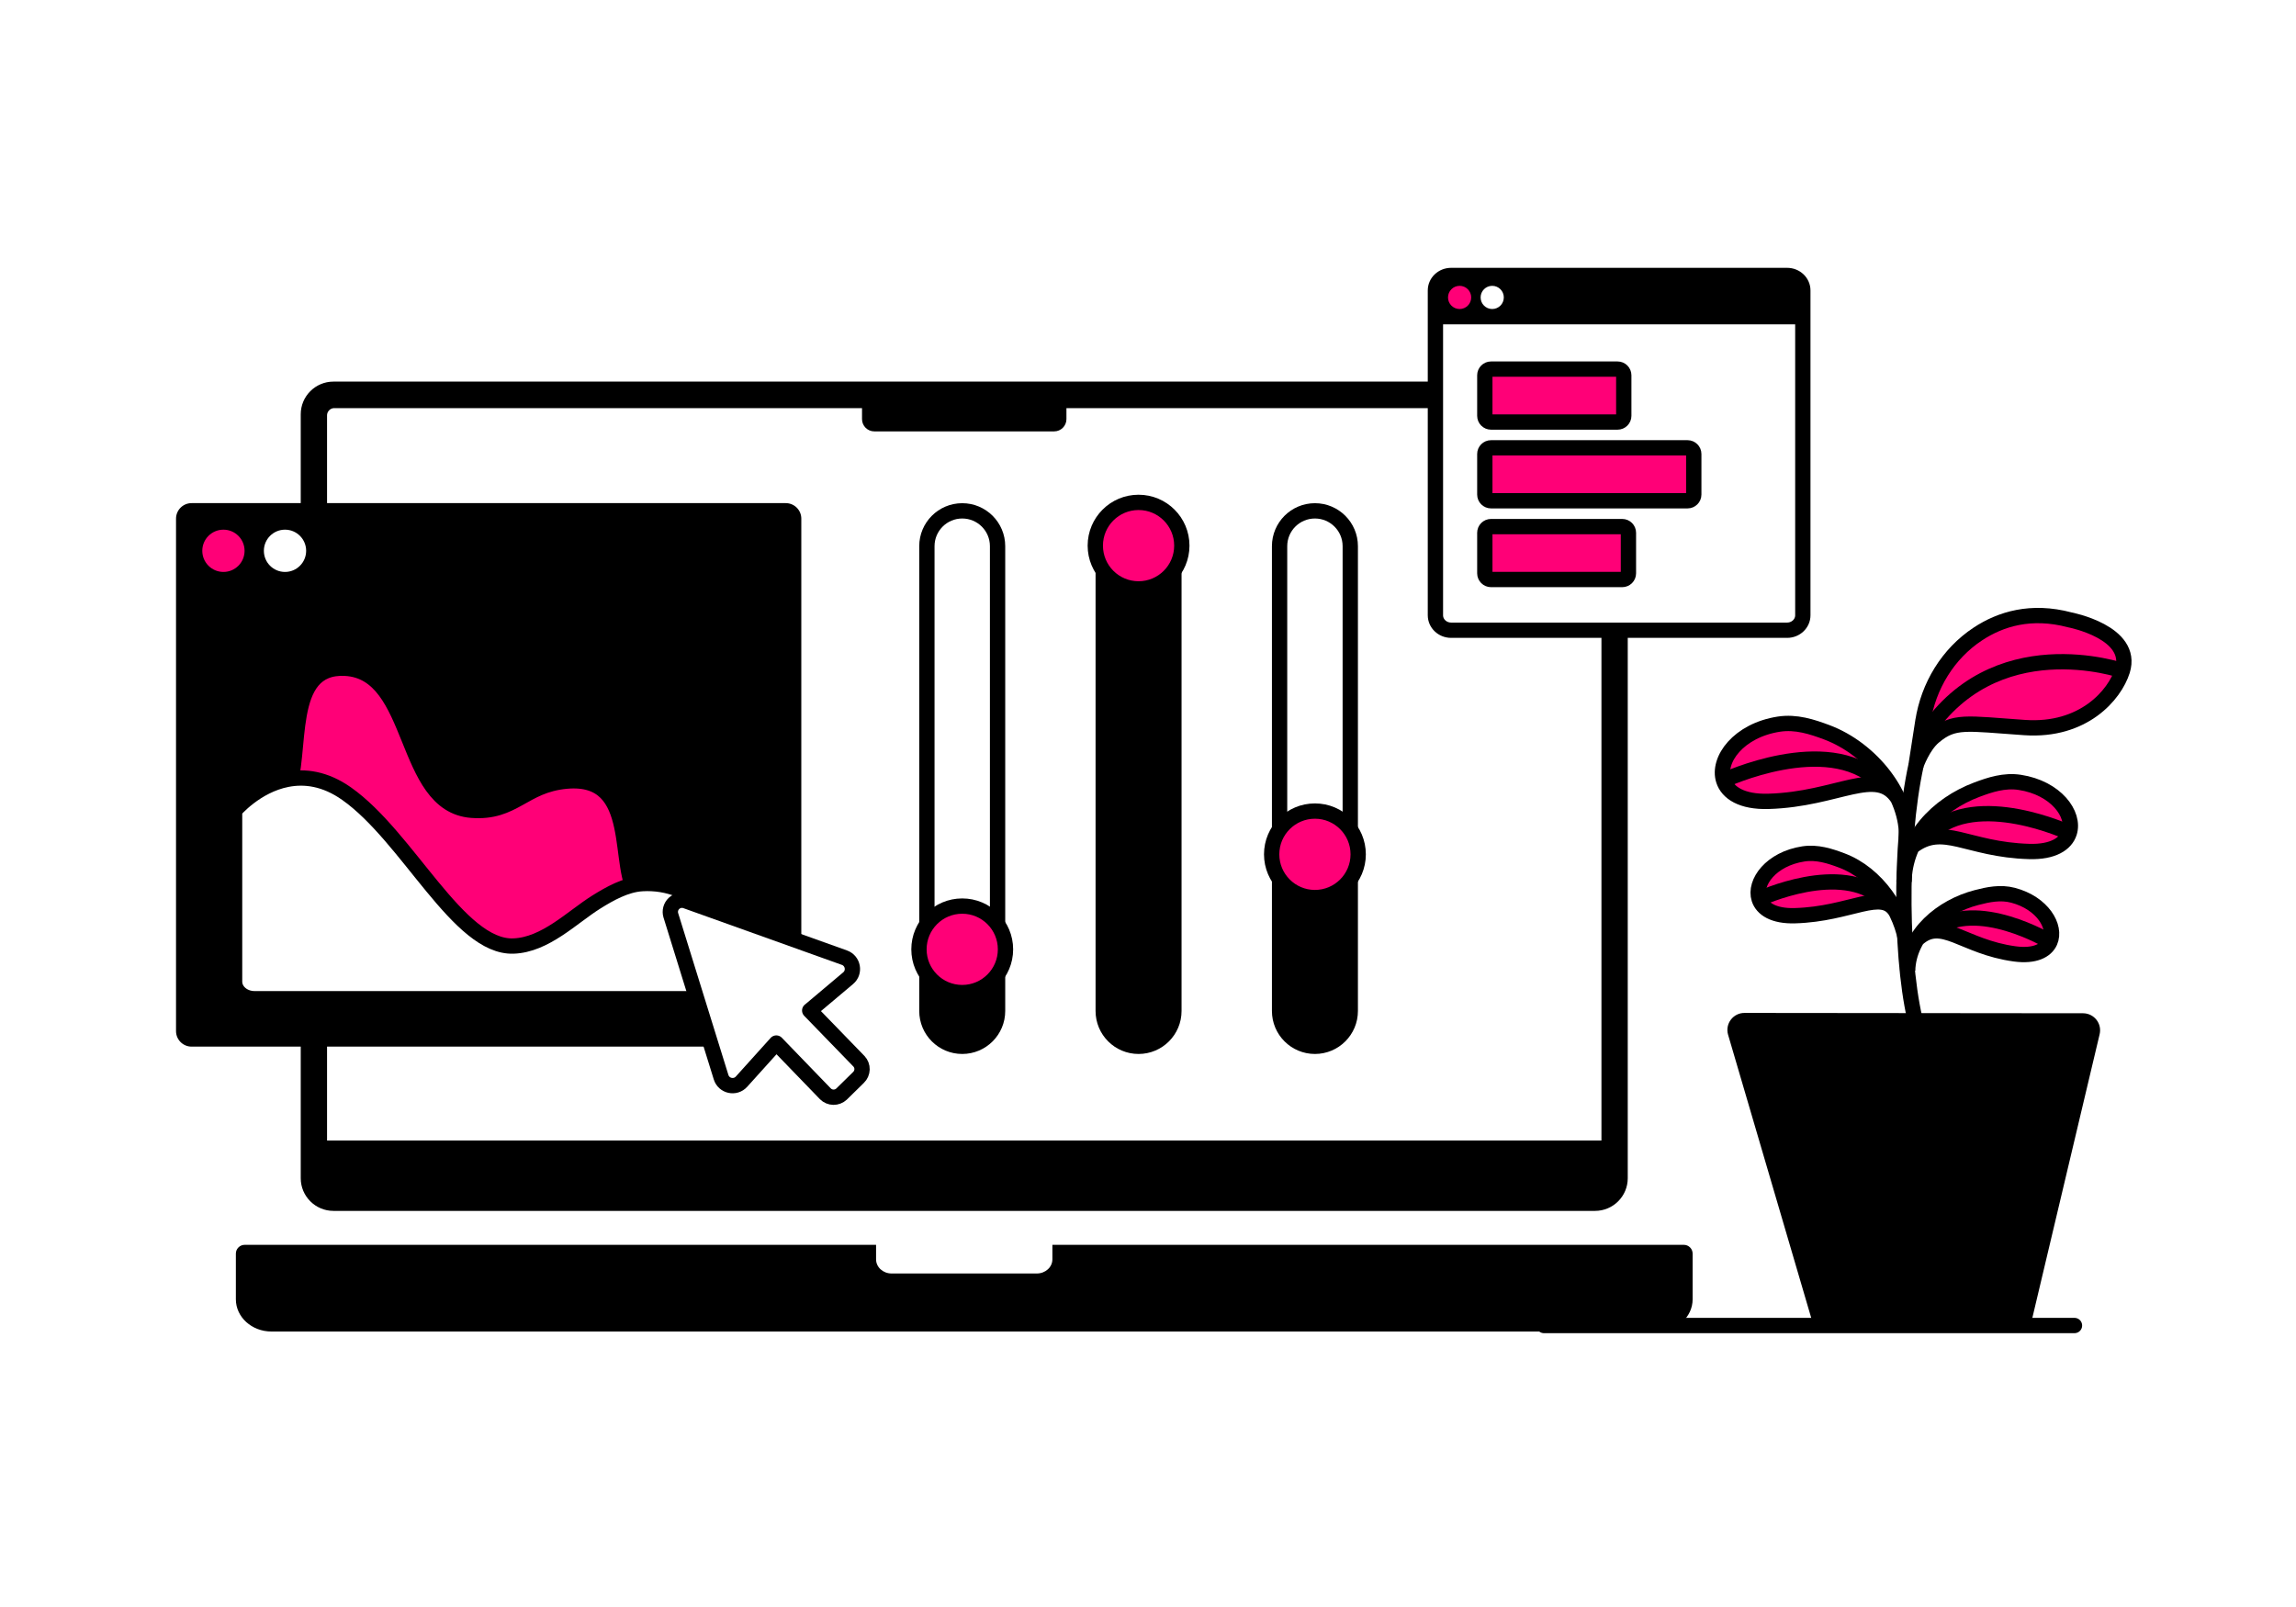 <svg width="300" height="210" viewBox="0 0 300 210" fill="none" xmlns="http://www.w3.org/2000/svg">
<rect width="300" height="210" fill="white"/>
<path d="M208.412 49.867H43.568C41.209 49.867 39.295 51.78 39.295 54.139V153.964C39.295 156.324 41.209 158.237 43.568 158.237H208.412C210.772 158.237 212.685 156.324 212.685 153.964V54.139C212.685 51.78 210.772 49.867 208.412 49.867Z" fill="black"/>
<path d="M43.686 52.332H208.294C209.375 52.332 210.248 53.209 210.248 54.286V150.036H41.733V54.286C41.733 53.205 42.61 52.332 43.686 52.332Z" fill="white" stroke="black" stroke-width="2" stroke-miterlimit="10"/>
<path d="M112.633 52.04H139.343V54.769C139.343 55.654 138.624 56.373 137.739 56.373H114.238C113.352 56.373 112.633 55.654 112.633 54.769V52.04Z" fill="black"/>
<path d="M137.507 162.672V164.573C137.507 165.588 136.597 166.417 135.476 166.417H116.5C115.379 166.417 114.469 165.592 114.469 164.573V162.672H31.968C31.335 162.672 30.819 163.188 30.819 163.821V169.788C30.819 172.115 32.898 174 35.461 174H216.519C219.082 174 221.162 172.115 221.162 169.788V163.821C221.162 163.188 220.646 162.672 220.012 162.672H137.511H137.507Z" fill="black"/>
<path d="M102.67 65.748H25.031C23.909 65.748 23 66.657 23 67.779V134.74C23 135.861 23.909 136.771 25.031 136.771H102.67C103.792 136.771 104.701 135.861 104.701 134.74V67.779C104.701 66.657 103.792 65.748 102.67 65.748Z" fill="black"/>
<path d="M45.282 105.39C53.312 111.044 59.913 125.548 67.082 125.304C73.138 125.097 77.15 118.757 83.414 117.059C80.327 113.781 83.836 101.178 73.995 102.08C68.361 102.595 67.199 106.312 61.623 105.885C52.455 105.183 54.47 87.807 45.1 87.328C37.094 86.921 39.616 98.453 37.537 103.517C39.787 103.083 42.443 103.392 45.282 105.386V105.39Z" fill="#FF0077" stroke="black" stroke-width="2"/>
<path d="M92.528 118.635C90.27 116.625 87.398 115.264 83.897 115.471C81.752 115.597 79.62 116.815 77.934 117.867C74.782 119.829 71.265 123.485 67.082 123.627C59.909 123.875 53.312 109.366 45.282 103.712C42.447 101.714 39.791 101.409 37.537 101.844C33.414 102.64 30.652 105.926 30.652 105.926V128.278C30.652 129.512 31.818 130.511 33.26 130.511H94.291C96.667 130.511 98.316 128.144 97.491 125.918C97.276 125.337 97.114 124.91 97.065 124.809C96.013 122.66 94.506 120.402 92.524 118.639L92.528 118.635Z" fill="white" stroke="black" stroke-width="2"/>
<path d="M29.194 74.74C30.72 74.74 31.956 73.504 31.956 71.978C31.956 70.453 30.72 69.216 29.194 69.216C27.669 69.216 26.432 70.453 26.432 71.978C26.432 73.504 27.669 74.74 29.194 74.74Z" fill="#FF0077"/>
<path d="M37.24 74.74C38.766 74.74 40.002 73.504 40.002 71.978C40.002 70.453 38.766 69.216 37.24 69.216C35.715 69.216 34.478 70.453 34.478 71.978C34.478 73.504 35.715 74.74 37.24 74.74Z" fill="white"/>
<path d="M271.056 173.216H201.739" stroke="black" stroke-width="2" stroke-miterlimit="10" stroke-linecap="round"/>
<path d="M236.95 173.216L225.792 135.207C225.378 133.761 226.487 132.331 227.99 132.368L272.229 132.412C273.647 132.449 274.671 133.777 274.342 135.154L265.312 173.22H236.95V173.216Z" fill="black"/>
<path d="M250.597 134.671C248.294 126.803 248.099 110.321 250.365 99.96" stroke="black" stroke-width="2" stroke-miterlimit="10"/>
<path d="M251.243 94.297C251.962 89.655 254.512 85.431 258.436 82.844C261.397 80.89 265.377 79.663 270.43 80.999C270.43 80.999 278.899 82.612 277.315 87.648C276.315 90.825 272.225 95.601 264.553 95.077C256.88 94.553 255.308 94.054 252.668 96.292C251.23 97.51 250.361 99.968 250.361 99.968L251.239 94.302L251.243 94.297Z" fill="#FF0077" stroke="black" stroke-width="2" stroke-miterlimit="10"/>
<path d="M248.785 115.244C248.87 109.618 253.078 105.146 258.31 103.189C260.02 102.547 261.9 101.929 263.911 102.238C268.622 102.961 271.161 106.401 270.381 108.822C269.914 110.276 268.249 111.361 265.146 111.271C256.953 111.04 253.903 107.494 249.841 110.642" fill="#FF0077"/>
<path d="M248.785 115.244C248.87 109.618 253.078 105.146 258.31 103.189C260.02 102.547 261.9 101.929 263.911 102.238C268.622 102.961 271.161 106.401 270.381 108.822C269.914 110.276 268.249 111.361 265.146 111.271C256.953 111.04 253.903 107.494 249.841 110.642" stroke="black" stroke-width="2" stroke-miterlimit="10"/>
<path d="M270.377 108.822C270.377 108.822 258.31 103.184 252.303 108.863" stroke="black" stroke-width="2" stroke-miterlimit="10"/>
<path d="M249.098 109.634C249.378 103.985 244.529 97.88 238.684 95.691C236.775 94.976 234.675 94.285 232.433 94.63C227.173 95.439 224.338 99.281 225.211 101.982C225.735 103.603 227.591 104.817 231.056 104.72C240.203 104.46 245.195 100.085 247.985 104.338" fill="#FF0077"/>
<path d="M249.098 109.634C249.378 103.985 244.529 97.88 238.684 95.691C236.775 94.976 234.675 94.285 232.433 94.63C227.173 95.439 224.338 99.281 225.211 101.982C225.735 103.603 227.591 104.817 231.056 104.72C240.203 104.46 245.195 100.085 247.985 104.338" stroke="black" stroke-width="2" stroke-miterlimit="10"/>
<path d="M225.211 101.982C225.211 101.982 238.688 95.686 245.394 102.027" stroke="black" stroke-width="2" stroke-miterlimit="10"/>
<path d="M249.098 123.505C248.554 119.163 245.312 114.188 240.633 112.437C239.106 111.864 237.425 111.312 235.629 111.588C231.417 112.234 229.151 115.309 229.846 117.473C230.264 118.773 231.75 119.744 234.525 119.663C241.848 119.456 245.877 116.072 247.713 119.127" fill="#FF0077"/>
<path d="M249.098 123.505C248.554 119.163 245.312 114.188 240.633 112.437C239.106 111.864 237.425 111.312 235.629 111.588C231.417 112.234 229.151 115.309 229.846 117.473C230.264 118.773 231.75 119.744 234.525 119.663C241.848 119.456 245.877 116.072 247.713 119.127" stroke="black" stroke-width="2" stroke-miterlimit="10"/>
<path d="M229.85 117.474C229.85 117.474 240.638 112.437 246.007 117.51" stroke="black" stroke-width="2" stroke-miterlimit="10"/>
<path d="M249.256 126.807C249.403 122.043 253.716 118.469 258.261 117.291C259.744 116.905 261.372 116.555 263.026 116.99C266.9 118.01 268.72 121.109 267.855 123.066C267.335 124.24 265.848 125 263.261 124.654C256.433 123.737 253.736 119.748 250.495 122.729" fill="#FF0077"/>
<path d="M249.256 126.807C249.403 122.043 253.716 118.469 258.261 117.291C259.744 116.905 261.372 116.555 263.026 116.99C266.9 118.01 268.72 121.109 267.855 123.066C267.335 124.24 265.848 125 263.261 124.654C256.433 123.737 253.736 119.748 250.495 122.729" stroke="black" stroke-width="2" stroke-miterlimit="10"/>
<path d="M267.855 123.062C267.855 123.062 258.261 117.287 252.741 121.503" stroke="black" stroke-width="2" stroke-miterlimit="10"/>
<path d="M277.315 87.644C277.315 87.644 260.385 81.751 251.267 96.401" stroke="black" stroke-width="2" stroke-miterlimit="10"/>
<path d="M105.798 132.051L112.231 138.684C112.504 138.972 112.65 139.354 112.638 139.752C112.625 140.146 112.459 140.524 112.175 140.796L109.953 142.977C109.664 143.245 109.287 143.387 108.893 143.383C108.499 143.375 108.125 143.216 107.849 142.94L101.435 136.303L96.89 141.348C96.074 142.254 94.579 141.929 94.218 140.763L87.646 119.59C87.569 119.322 87.565 119.037 87.638 118.769C87.711 118.501 87.853 118.257 88.056 118.062C88.259 117.872 88.507 117.737 88.783 117.677C89.055 117.616 89.34 117.636 89.604 117.725L110.335 125.146C111.476 125.556 111.748 127.051 110.818 127.831L105.802 132.055L105.798 132.051Z" fill="white" stroke="black" stroke-width="2" stroke-linecap="round" stroke-linejoin="round"/>
<path d="M130.345 71.374C130.345 68.824 128.277 66.757 125.727 66.757C123.177 66.757 121.109 68.824 121.109 71.374V132.112C121.109 134.662 123.177 136.73 125.727 136.73C128.277 136.73 130.345 134.662 130.345 132.112V71.374Z" fill="white" stroke="black" stroke-width="2" stroke-miterlimit="10"/>
<path d="M121.109 126.754H130.345V133.218C130.345 135.157 128.772 136.73 126.833 136.73H124.621C122.682 136.73 121.109 135.157 121.109 133.218V126.754Z" fill="black"/>
<path d="M125.727 129.71C128.849 129.71 131.38 127.18 131.38 124.058C131.38 120.936 128.849 118.405 125.727 118.405C122.605 118.405 120.074 120.936 120.074 124.058C120.074 127.18 122.605 129.71 125.727 129.71Z" fill="#FF0077" stroke="black" stroke-width="2" stroke-miterlimit="10"/>
<path d="M153.385 71.374C153.385 68.824 151.318 66.757 148.767 66.757C146.217 66.757 144.149 68.824 144.149 71.374V132.112C144.149 134.662 146.217 136.73 148.767 136.73C151.318 136.73 153.385 134.662 153.385 132.112V71.374Z" fill="white" stroke="black" stroke-width="2" stroke-miterlimit="10"/>
<path d="M145.255 74.045H152.279C152.889 74.045 153.385 74.542 153.385 75.151V132.112C153.385 134.661 151.316 136.73 148.767 136.73C146.218 136.73 144.149 134.661 144.149 132.112V75.151C144.149 74.542 144.645 74.045 145.255 74.045Z" fill="black"/>
<path d="M148.767 76.956C151.889 76.956 154.42 74.425 154.42 71.303C154.42 68.181 151.889 65.65 148.767 65.65C145.645 65.65 143.114 68.181 143.114 71.303C143.114 74.425 145.645 76.956 148.767 76.956Z" fill="#FF0077" stroke="black" stroke-width="2" stroke-miterlimit="10"/>
<path d="M176.429 71.374C176.429 68.824 174.362 66.757 171.811 66.757C169.261 66.757 167.193 68.824 167.193 71.374V132.112C167.193 134.662 169.261 136.73 171.811 136.73C174.362 136.73 176.429 134.662 176.429 132.112V71.374Z" fill="white" stroke="black" stroke-width="2" stroke-miterlimit="10"/>
<path d="M167.193 109.728H176.429V133.218C176.429 135.157 174.856 136.73 172.917 136.73H170.705C168.766 136.73 167.193 135.157 167.193 133.218V109.728Z" fill="black"/>
<path d="M171.811 117.295C174.933 117.295 177.464 114.764 177.464 111.642C177.464 108.52 174.933 105.989 171.811 105.989C168.689 105.989 166.158 108.52 166.158 111.642C166.158 114.764 168.689 117.295 171.811 117.295Z" fill="#FF0077" stroke="black" stroke-width="2" stroke-miterlimit="10"/>
<path d="M233.509 36H189.607C188.473 36 187.555 36.873 187.555 37.954V80.402C187.555 81.483 188.473 82.356 189.607 82.356H233.509C234.643 82.356 235.561 81.483 235.561 80.402V37.954C235.561 36.873 234.643 36 233.509 36Z" fill="white" stroke="black" stroke-width="2" stroke-miterlimit="10"/>
<path d="M211.353 48.234H194.822C194.373 48.234 194.009 48.597 194.009 49.046V54.339C194.009 54.787 194.373 55.151 194.822 55.151H211.353C211.801 55.151 212.165 54.787 212.165 54.339V49.046C212.165 48.597 211.801 48.234 211.353 48.234Z" fill="#FF0077" stroke="black" stroke-width="2" stroke-miterlimit="10"/>
<path d="M234.756 36.365H188.031V42.385H234.756V36.365Z" fill="black"/>
<path d="M220.5 58.522H194.822C194.373 58.522 194.009 58.886 194.009 59.334V64.627C194.009 65.076 194.373 65.439 194.822 65.439H220.5C220.948 65.439 221.312 65.076 221.312 64.627V59.334C221.312 58.886 220.948 58.522 220.5 58.522Z" fill="#FF0077" stroke="black" stroke-width="2" stroke-miterlimit="10"/>
<path d="M211.962 68.814H194.822C194.373 68.814 194.009 69.178 194.009 69.627V74.919C194.009 75.368 194.373 75.731 194.822 75.731H211.962C212.411 75.731 212.774 75.368 212.774 74.919V69.627C212.774 69.178 212.411 68.814 211.962 68.814Z" fill="#FF0077" stroke="black" stroke-width="2" stroke-miterlimit="10"/>
<path d="M190.715 40.383C191.552 40.383 192.23 39.704 192.23 38.867C192.23 38.031 191.552 37.352 190.715 37.352C189.879 37.352 189.2 38.031 189.2 38.867C189.2 39.704 189.879 40.383 190.715 40.383Z" fill="#FF0077"/>
<path d="M194.976 40.383C195.813 40.383 196.491 39.704 196.491 38.867C196.491 38.031 195.813 37.352 194.976 37.352C194.139 37.352 193.461 38.031 193.461 38.867C193.461 39.704 194.139 40.383 194.976 40.383Z" fill="white"/>
</svg>
